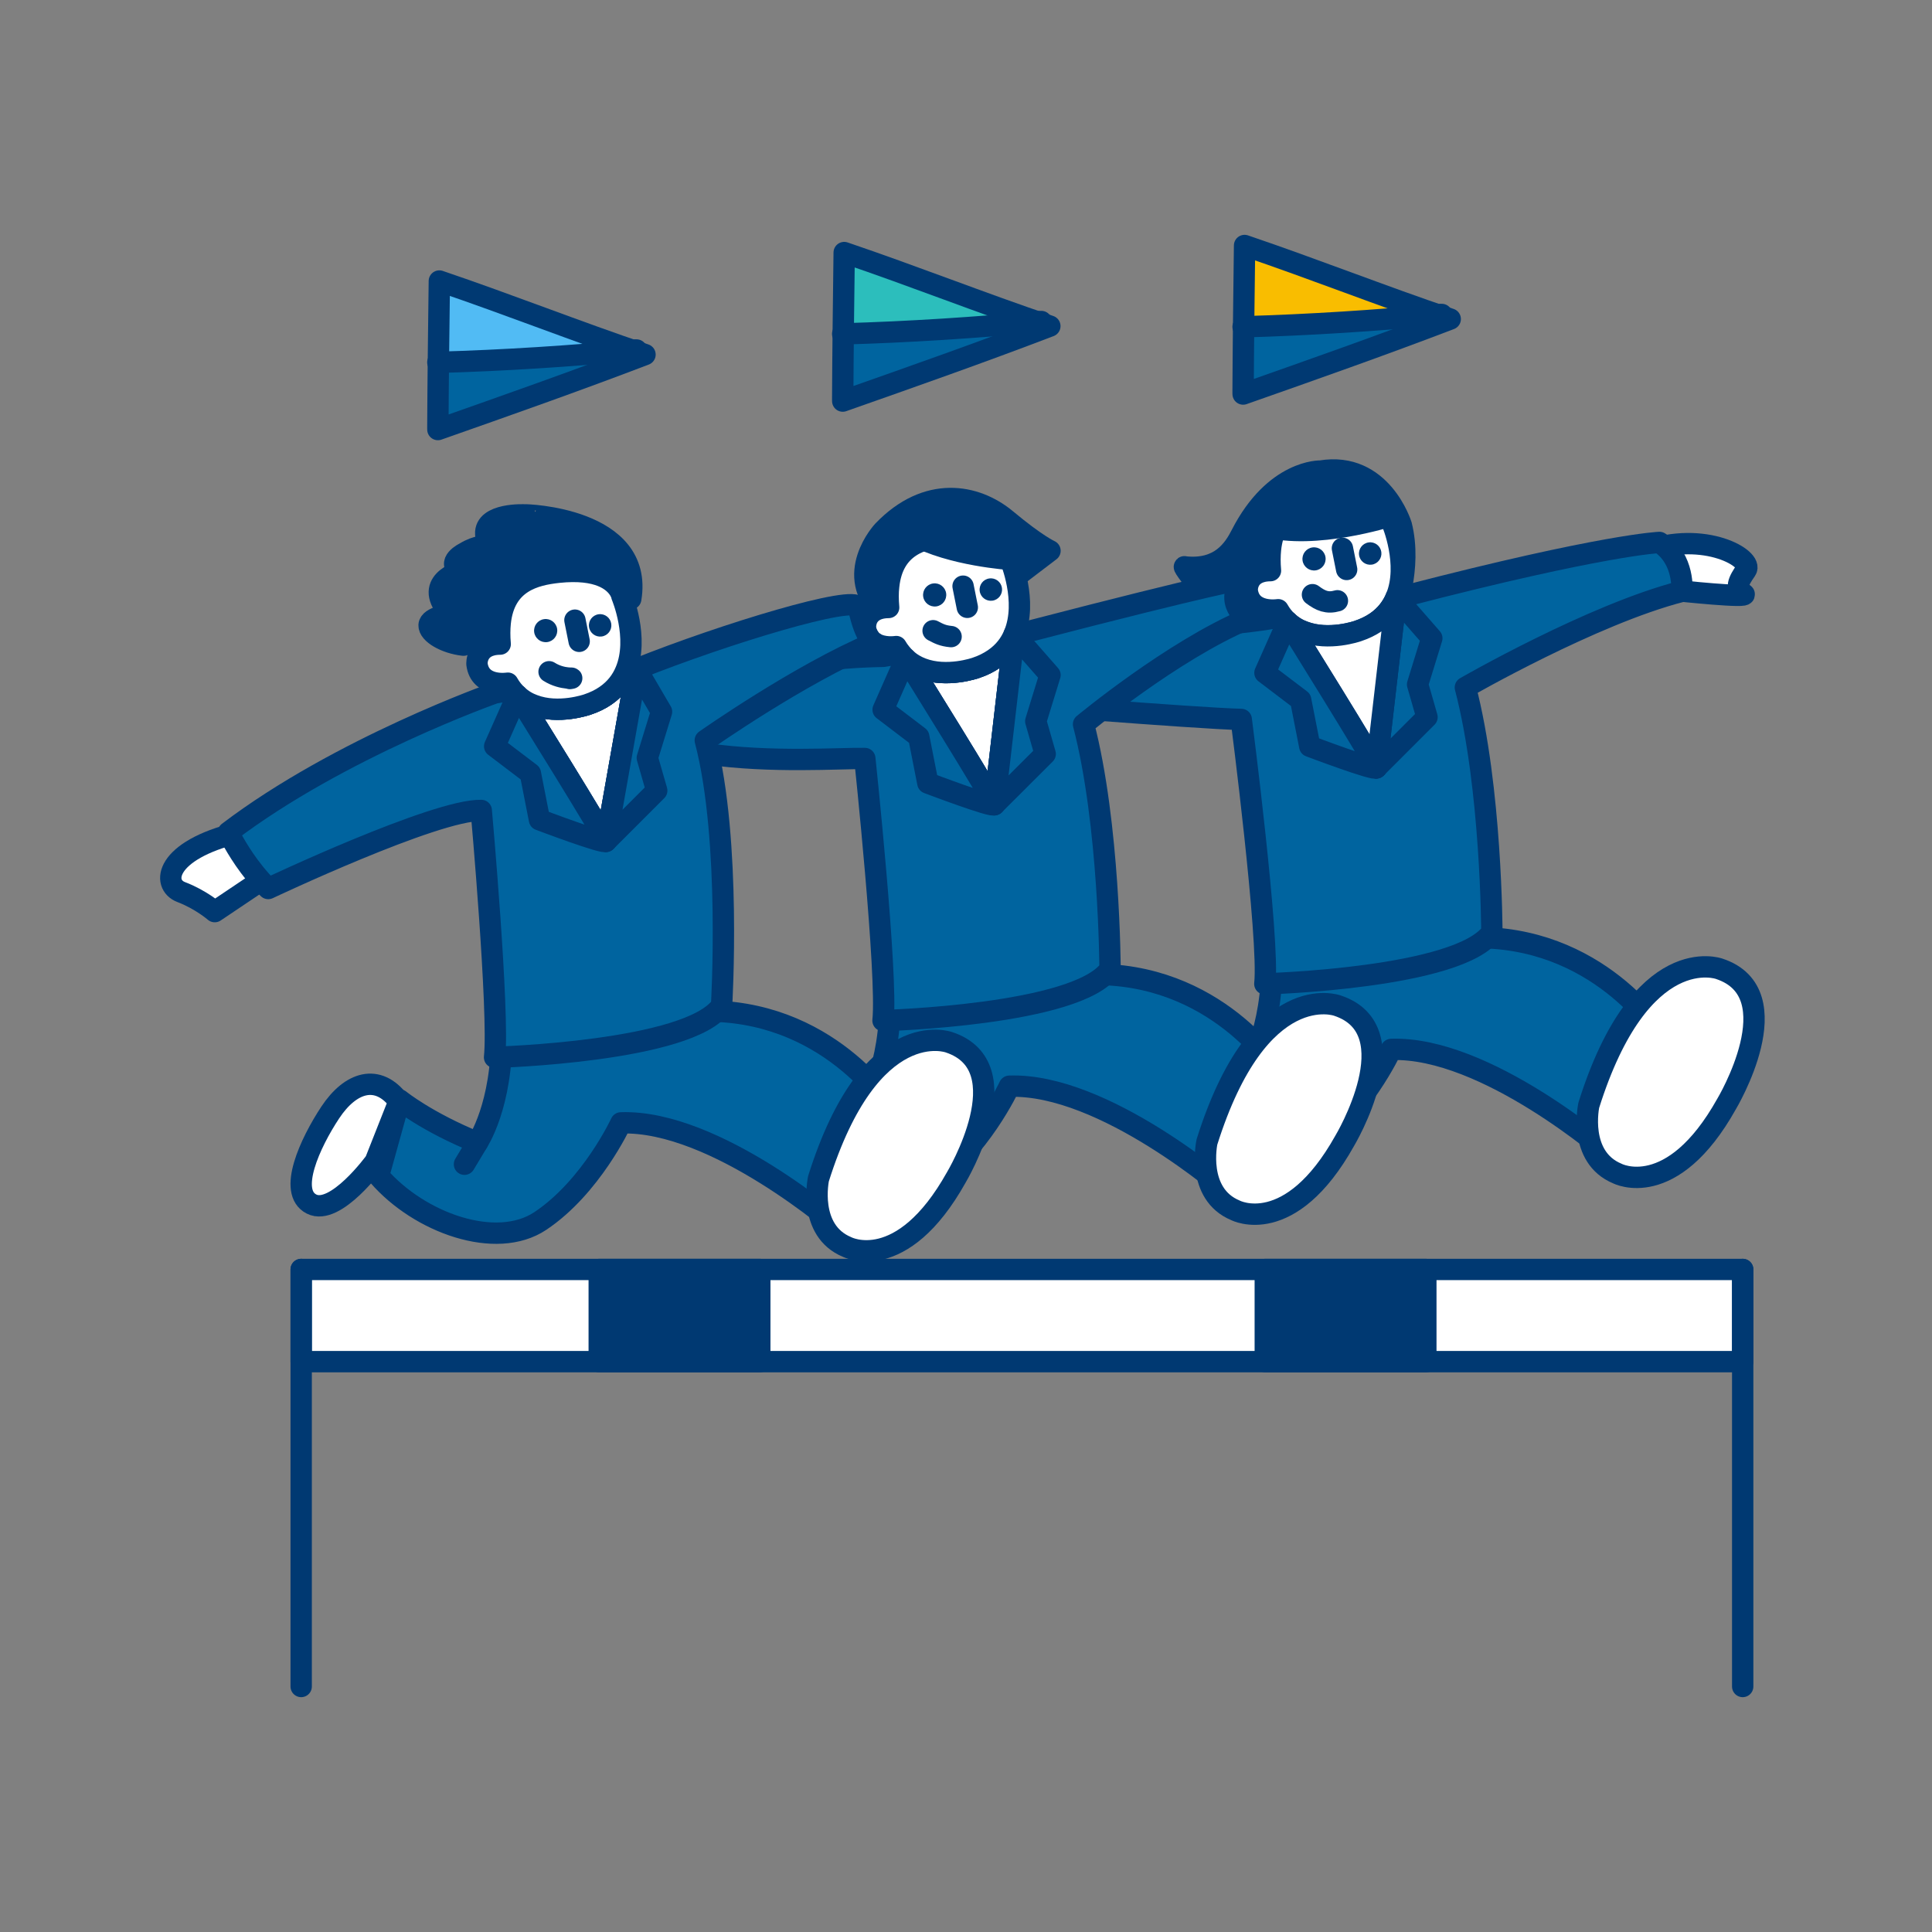 <svg fill="none" height="181" viewBox="0 0 181 181" width="181" xmlns="http://www.w3.org/2000/svg"><rect x="0" y="0" width="181" height="181" fill="#808080" stroke="none"/><path d="m79.589 31.841c5.251-.161 10.614-.491 16.296-.988-5.462 2.053-10.974 4.006-16.345 5.896.008-1.636.033-3.273.05-4.908z" fill="#00649f"/><path d="m88.446 27.631c1.965.722 3.977 1.452 5.993 2.17-5.145.43-10.041.719-14.839.868.022-2.064.037-4.128.063-6.194 2.964 1.018 5.918 2.103 8.783 3.155z" fill="#2cbebc"/><path d="m79.088 23.661c-.059 4.601-.118 9.202-.139 13.803 0 .033 0 .066.004.112 6.475-2.278 12.95-4.557 19.402-7.025-6.425-2.169-12.741-4.675-19.267-6.89z" stroke="#003972" stroke-linecap="round" stroke-linejoin="round" stroke-width="2"/><path d="m78.948 31.28c6.213-.176 12.421-.582 18.611-1.157h-.098" stroke="#003972" stroke-linecap="round" stroke-linejoin="round" stroke-width="2"/><path d="m41.659 34.508c5.251-.161 10.614-.491 16.296-.988-5.462 2.053-10.974 4.006-16.345 5.896.008-1.636.033-3.273.05-4.908z" fill="#00649f"/><path d="m50.517 30.298c1.965.722 3.977 1.452 5.993 2.17-5.145.43-10.041.719-14.839.868.022-2.064.037-4.128.063-6.194 2.964 1.018 5.918 2.103 8.783 3.155z" fill="#51bbf4"/><path d="m41.16 26.328c-.059 4.601-.118 9.202-.139 13.803 0 .033 0 .066.004.112 6.475-2.278 12.95-4.557 19.402-7.025-6.425-2.169-12.741-4.675-19.267-6.89z" stroke="#003972" stroke-linecap="round" stroke-linejoin="round" stroke-width="2"/><path d="m41.02 33.946c6.213-.176 12.421-.582 18.611-1.157h-.098" stroke="#003972" stroke-linecap="round" stroke-linejoin="round" stroke-width="2"/><path d="m117.098 31.18c5.252-.161 10.615-.491 16.296-.988-5.462 2.053-10.974 4.006-16.345 5.896.008-1.636.033-3.273.049-4.908z" fill="#00649f"/><path d="m125.956 26.97c1.965.722 3.977 1.452 5.992 2.17-5.145.43-10.041.719-14.839.868.022-2.064.038-4.128.064-6.194 2.964 1.018 5.918 2.103 8.783 3.155z" fill="#f9bd00"/><path d="m116.598 23c-.059 4.601-.118 9.202-.139 13.803 0 .033 0 .066.004.112 6.475-2.278 12.95-4.557 19.402-7.025-6.426-2.169-12.741-4.675-19.267-6.89z" stroke="#003972" stroke-linecap="round" stroke-linejoin="round" stroke-width="2"/><path d="m116.459 30.617c6.213-.176 12.421-.582 18.611-1.157h-.098" stroke="#003972" stroke-linecap="round" stroke-linejoin="round" stroke-width="2"/><path d="m154.098 51.654c5.624-2.013 10.224.702 9.48 1.759s-1.043 1.744-.228 2.211c.815.468-6.413-.31-6.413-.31z" fill="#fff" stroke="#003972" stroke-linecap="round" stroke-linejoin="round" stroke-width="2"/><path d="m116.286 50.103c3.131-6.12 7.439-5.971 7.439-5.971 5.704-.954 7.557 5.067 7.557 5.067 1.023 4.035-.669 8.338-.669 8.338l-17.678-1.777c-2.446-3.05-1.931-2.648-1.931-2.648 3.31.352 4.59-1.655 5.282-3.009z" fill="#003972" stroke="#003972" stroke-linecap="round" stroke-linejoin="round" stroke-width="2"/><path d="m82.736 49.733c4.116-4.278 8.667-3.448 11.535-1.058s4.098 2.926 4.098 2.926l-6.207 4.722-9.426 1.146c-3.856-3.632 0-7.736 0-7.736z" fill="#003972" stroke="#003972" stroke-linecap="round" stroke-linejoin="round" stroke-width="2"/><path d="m109.547 96.298c-1.99-2.633-4.129-4.64-6.025-1.775-1.897 2.865-4.001 7.438-1.755 8.58 2.246 1.141 5.97-3.99 5.97-3.99z" fill="#fff" stroke="#003972" stroke-linecap="round" stroke-linejoin="round" stroke-width="2"/><path d="m119.158 89.836c.093 6.857-2.263 10.327-2.263 10.327-4.746-1.928-7.291-3.993-7.291-3.993l-1.558 4.294c3.817 4.397 10.588 9.813 14.742 7.04 4.776-3.188 7.549-9.188 7.549-9.188 8.877-.314 20.513 9.847 20.513 9.847l5.02-10.83s-5.485-9.215-16.952-9.484" fill="#00649f"/><path d="m119.158 89.836c.093 6.857-2.263 10.327-2.263 10.327-4.746-1.928-7.291-3.993-7.291-3.993l-1.558 4.294c3.817 4.397 10.588 9.813 14.742 7.04 4.776-3.188 7.549-9.188 7.549-9.188 8.877-.314 20.513 9.847 20.513 9.847l5.02-10.83s-5.485-9.215-16.952-9.484" stroke="#003972" stroke-linecap="round" stroke-linejoin="round" stroke-width="2"/><path d="m157.562 55.402c-8.354 2.134-20.279 9.004-20.279 9.004 2.454 9.345 2.483 22.927 2.483 22.927-3 4.342-21.269 4.84-21.269 4.84.451-4.169-2.21-24.772-2.21-24.772-4.294-.105-24.177-1.72-24.177-1.72-2.377-2.377-.489-5.367-.489-5.367 20.178-1.222 26.886-2.272 26.886-2.272l1.667-.278 10.62-1.792c-.364.872-.958 1.687-1.897 2.329-.48.326-1.045.604-1.707.824 0 0-2.702.949-5.032.058-.536-.192-1.054-.489-1.514-.92.249.403 8.3 13.313 8.3 13.668l1.85-15.959 1.007-.172c18.45-4.783 23.662-4.978 23.662-4.978 2.397 1.562 2.099 4.582 2.099 4.582z" fill="#00649f"/><path d="m130.794 55.971-10.62 1.792-1.667.278s-6.708 1.05-26.886 2.272c0 0-1.888 2.99.489 5.367 0 0 19.883 1.615 24.177 1.72 0 0 2.661 20.602 2.21 24.772 0 0 18.269-.498 21.269-4.84 0 0-.029-13.582-2.483-22.927 0 0 11.925-6.87 20.279-9.004 0 0 .298-3.019-2.099-4.582 0 0-5.212.195-23.662 4.978zm0 0c-.364.872-.958 1.687-1.897 2.329-.48.326-1.045.604-1.707.824 0 0-2.702.949-5.032.058-.536-.192-1.054-.489-1.514-.92.249.403 8.3 13.313 8.3 13.668z" stroke="#003972" stroke-linecap="round" stroke-linejoin="round" stroke-width="2"/><path d="m130.795 55.971c-.364.872-.959 1.687-1.898 2.329-.479.326-1.045.604-1.706.824 0 0-2.703.949-5.032.058-.537-.192-1.054-.489-1.514-.92l-.01-.01c-.163-.144-.316-.307-.46-.489-.153-.192-.297-.403-.431-.642 0 0-2.617.431-2.895-1.792 0 0-.134-1.85 2.176-1.869-.067-.738-.058-1.39 0-1.984.393-3.844 3.259-4.505 5.444-4.735 3.805-.412 5.204.824 5.693 1.62.221.336.259.594.259.594s1.658 3.911.374 7.016z" fill="#fff" stroke="#003972" stroke-linecap="round" stroke-linejoin="round" stroke-width="2"/><path d="m132.808 64.119.882 3.067-4.745 4.744 1.85-15.959 3.345 3.824z" fill="#00649f" stroke="#003972" stroke-linecap="round" stroke-linejoin="round" stroke-width="2"/><path d="m130.795 55.972-1.85 15.959c0-.355-8.051-13.265-8.3-13.668.46.431.977.728 1.514.92 2.329.891 5.032-.058 5.032-.058.661-.22 1.227-.498 1.706-.824.939-.642 1.534-1.457 1.898-2.329z" fill="#fff" stroke="#003972" stroke-linecap="round" stroke-linejoin="round" stroke-width="2"/><path d="m128.945 71.929c-.01.345-6.24-2.013-6.24-2.013l-.853-4.342-3.345-2.54 2.128-4.783.009.01c.249.403 8.301 13.313 8.301 13.668z" fill="#00649f" stroke="#003972" stroke-linecap="round" stroke-linejoin="round" stroke-width="2"/><path d="m151.526 109.946c-3.729-1.542-2.68-6.404-2.68-6.404 4.876-15.494 12.225-12.779 12.225-12.779 6.904 2.286.684 12.662.684 12.662-5.134 9.178-10.229 6.521-10.229 6.521z" fill="#fff" stroke="#003972" stroke-linecap="round" stroke-linejoin="round" stroke-width="2"/><path d="m115.678 102.19 1.217-2.027" stroke="#003972" stroke-linecap="round" stroke-linejoin="round" stroke-width="2"/><path d="m73.772 99.745c-1.99-2.633-4.129-4.64-6.026-1.775-1.896 2.865-4 7.439-1.754 8.58 2.246 1.141 5.97-3.99 5.97-3.99z" fill="#fff" stroke="#003972" stroke-linecap="round" stroke-linejoin="round" stroke-width="2"/><path d="m83.383 93.283c.093 6.857-2.262 10.327-2.262 10.327-4.746-1.927-7.291-3.993-7.291-3.993l-1.558 4.295c3.818 4.396 10.588 9.812 14.742 7.04 4.776-3.188 7.549-9.189 7.549-9.189 8.877-.314 20.514 9.847 20.514 9.847l5.019-10.831s-5.485-9.214-16.951-9.483" fill="#00649f"/><path d="m83.383 93.283c.093 6.857-2.262 10.327-2.262 10.327-4.746-1.927-7.291-3.993-7.291-3.993l-1.558 4.295c3.818 4.396 10.588 9.812 14.742 7.04 4.776-3.188 7.549-9.189 7.549-9.189 8.877-.314 20.514 9.847 20.514 9.847l5.019-10.831s-5.485-9.214-16.951-9.483" stroke="#003972" stroke-linecap="round" stroke-linejoin="round" stroke-width="2"/><path d="m95.015 59.421-1.85 15.959c0-.355-8.051-13.275-8.3-13.678.46.431.978.728 1.514.93 2.339.891 5.032-.058 5.032-.058.671-.221 1.227-.508 1.706-.834.939-.642 1.533-1.447 1.898-2.32z" fill="#fff" stroke="#003972" stroke-linecap="round" stroke-linejoin="round" stroke-width="2"/><path d="m116.847 57.993c-7.035 2.971-15.334 9.863-15.334 9.863 2.444 9.345 2.483 22.927 2.483 22.927-3.01 4.342-21.269 4.831-21.269 4.831.45-4.169-1.704-24.551-1.704-24.551-2.281-.048-8.772.436-14.791-.436-3.106-.451-5.952-.891-7.792-1.169-1.304-.201-2.099-.326-2.099-.326-1.045-1.035-1.265-2.195-1.188-3.173.096-1.256.7-2.204.7-2.204.7.125 1.38.24 2.042.345.498.077.978.153 1.457.22 9.24 1.361 13.176-1.301 16.598-2.192 2.329-.594 6.789-.635 6.789-.635l1.677-.278 10.601-1.792c-.364.872-.958 1.677-1.898 2.32-.479.326-1.035.614-1.706.834 0 0-2.693.949-5.032.058-.537-.201-1.054-.498-1.514-.93.249.403 8.3 13.323 8.3 13.678l1.85-15.959 1.006-.172c18.46-4.792 20.435-4.974 20.435-4.974-1.915 2.117.391 3.719.391 3.719z" fill="#00649f"/><path d="m95.015 59.421-10.601 1.792-1.677.278s-4.46.041-6.789.635c-3.422.891-7.359 3.553-16.598 2.192-.479-.067-.959-.144-1.457-.22-.661-.105-1.342-.22-2.042-.345 0 0-.604.949-.7 2.204-.077.978.144 2.137 1.188 3.173 0 0 .796.125 2.099.326 1.84.278 4.687.719 7.792 1.169 6.019.872 12.51.388 14.791.436 0 0 2.155 20.382 1.704 24.551 0 0 18.259-.489 21.269-4.831 0 0-.039-13.582-2.483-22.927 0 0 8.299-6.891 15.334-9.863 0 0-2.306-1.602-.391-3.719 0 0-1.975.182-20.435 4.974zm0 0c-.364.872-.958 1.677-1.898 2.32-.479.326-1.035.614-1.706.834 0 0-2.693.949-5.032.058-.537-.201-1.054-.498-1.514-.93.249.403 8.3 13.323 8.3 13.678z" stroke="#003972" stroke-linecap="round" stroke-linejoin="round" stroke-width="2"/><path d="m95.014 59.421c-.364.872-.958 1.677-1.898 2.32-.479.326-1.035.613-1.706.834 0 0-2.693.949-5.032.058-.537-.201-1.054-.498-1.514-.93l-.01-.01c-.153-.144-.307-.307-.441-.479-.163-.192-.316-.412-.45-.642 0 0-1.198.201-2.061-.364-.403-.268-.738-.709-.824-1.428 0 0 0-.058.01-.153.019-.431.259-1.696 2.166-1.716-.067-.738-.067-1.399 0-1.984.393-3.844 3.249-4.505 5.434-4.744 3.815-.403 5.205.824 5.693 1.62.22.345.268.604.268.604s1.658 3.92.364 7.016z" fill="#fff" stroke="#003972" stroke-linecap="round" stroke-linejoin="round" stroke-width="2"/><path d="m97.037 67.568.882 3.067-4.754 4.745 1.85-15.959 3.355 3.824z" fill="#00649f" stroke="#003972" stroke-linecap="round" stroke-linejoin="round" stroke-width="2"/><path d="m93.165 75.38c0 .345-6.24-2.022-6.24-2.022l-.853-4.332-3.336-2.54 2.118-4.792.01.009c.249.403 8.3 13.323 8.3 13.678z" fill="#00649f" stroke="#003972" stroke-linecap="round" stroke-linejoin="round" stroke-width="2"/><path d="m115.751 113.394c-3.728-1.541-2.68-6.404-2.68-6.404 4.877-15.494 12.226-12.779 12.226-12.779 6.903 2.287.683 12.663.683 12.663-5.133 9.178-10.229 6.52-10.229 6.52z" fill="#fff" stroke="#003972" stroke-linecap="round" stroke-linejoin="round" stroke-width="2"/><path d="m79.903 105.637 1.218-2.027" stroke="#003972" stroke-linecap="round" stroke-linejoin="round" stroke-width="2"/><path d="m22.304 78.004c-6.889 1.683-7.184 4.865-5.331 5.569s3.146 1.833 3.146 1.833l5.045-3.388z" fill="#fff" stroke="#003972" stroke-linecap="round" stroke-linejoin="round" stroke-width="2"/><path d="m37.382 103.179c-1.99-2.633-4.545-1.821-6.441 1.043-1.896 2.865-4 7.439-1.754 8.58 2.246 1.142 5.97-3.99 5.97-3.99z" fill="#fff" stroke="#003972" stroke-linecap="round" stroke-linejoin="round" stroke-width="2"/><path d="m46.992 96.718c.093 6.857-2.262 10.327-2.262 10.327-4.746-1.928-7.291-3.994-7.291-3.994l-1.974 7.114c3.818 4.396 11.004 6.994 15.158 4.221 4.776-3.188 7.549-9.189 7.549-9.189 8.877-.313 20.514 9.847 20.514 9.847l5.019-10.83s-5.485-9.215-16.952-9.483" fill="#00649f"/><g stroke="#003972" stroke-linecap="round" stroke-linejoin="round" stroke-width="2"><path d="m46.992 96.718c.093 6.857-2.262 10.327-2.262 10.327-4.746-1.928-7.291-3.994-7.291-3.994l-1.974 7.114c3.818 4.396 11.004 6.994 15.158 4.221 4.776-3.188 7.549-9.189 7.549-9.189 8.877-.313 20.514 9.847 20.514 9.847l5.019-10.83s-5.485-9.215-16.952-9.483"/><path d="m59.637 62.681-2.856 16.131c0-.355-8.051-13.265-8.3-13.668.46.431.978.728 1.514.92 2.329.891 5.032-.057 5.032-.057.661-.221 1.227-.498 1.697-.824.939-.642 1.533-1.447 1.898-2.329z" fill="#fff"/><path d="m81.902 60.208c-7.035 2.962-15.827 9.153-15.827 9.153 2.454 9.345 1.526 24.854 1.526 24.854-3.01 4.342-21.268 4.84-21.268 4.84.45-4.169-1.246-23.128-1.246-23.128-4.294-.096-19.956 7.313-19.956 7.313-.24-.24-.47-.489-.69-.738-1.581-1.773-2.597-3.642-2.923-4.285-.086-.153-.125-.24-.125-.24 10.438-7.936 24.949-13.054 24.949-13.054l1.668-.278 10.61-1.792c-.364.882-.959 1.687-1.898 2.329-.47.326-1.035.604-1.697.824 0 0-2.703.949-5.032.058-.537-.192-1.054-.489-1.514-.92.249.403 8.3 13.313 8.3 13.668l2.856-16.131c8.283-3.316 20.527-7.019 20.79-5.782.644 3.03 1.475 3.309 1.475 3.309z" fill="#00649f"/><path d="m46.27 59.498c-1.71-.88-2.848.944-2.848.944-1.701-.19-3.262-1.099-3.223-1.875.039-.776 2.023-1.038 2.023-1.038-2.854-2.997.929-3.997.929-3.997-1.46-.852.4-1.742.4-1.742 1.16-.719 2.054-.639 2.054-.639l-.098-1.128c-.107-1.976 3.668-1.784 3.668-1.784-.015-.034 11.185.258 9.917 7.866 0 0-1.715-2.07-5.435-1.805-5.58.397-7.387 5.197-7.387 5.197z" fill="#003972"/><path d="m58.621 62.853c-.364.882-.959 1.687-1.898 2.329-.47.326-1.035.604-1.696.824 0 0-2.703.949-5.032.058-.537-.192-1.054-.489-1.514-.92l-.01-.01c-.163-.144-.316-.307-.46-.489-.153-.192-.297-.403-.431-.642 0 0-2.617.431-2.895-1.792 0 0-.134-1.85 2.176-1.869-.067-.738-.058-1.399 0-1.984.393-3.844 3.249-4.505 5.444-4.745 3.805-.403 5.195.834 5.693 1.62 0 0 0 .01.01.01.211.345.249.594.249.594s1.658 3.92.364 7.016z" fill="#fff"/><path d="m60.644 71.0.882 3.067-4.745 4.744 2.856-16.131 2.339 3.997z" fill="#00649f"/><path d="m56.781 78.811c-.01.345-6.24-2.013-6.24-2.013l-.853-4.342-3.345-2.54 2.128-4.783.01.01c.249.403 8.3 13.313 8.3 13.668z" fill="#00649f"/><path d="m79.361 116.826c-3.728-1.541-2.68-6.403-2.68-6.403 4.876-15.494 12.225-12.779 12.225-12.779 6.904 2.286.684 12.662.684 12.662-5.134 9.178-10.229 6.52-10.229 6.52z" fill="#fff"/><path d="m43.514 109.072 1.217-2.027"/><path d="m163.265 118.93h-135.049v8.636h135.049z" fill="#fff"/><path d="m28.216 118.93v39.07"/><path d="m163.265 118.93v39.07"/><path d="m71.181 118.93h-15.042v8.636h15.042z" fill="#003972"/><path d="m133.58 118.93h-15.042v8.636h15.042z" fill="#003972"/></g><path d="m52.198 58.932c.08.596-.335 1.141-.928 1.222-.596.08-1.144-.335-1.225-.928-.08-.596.335-1.142.931-1.222.593-.083 1.142.335 1.222.928z" fill="#003972"/><path d="m57.267 58.446c.078.577-.325 1.106-.899 1.184-.577.078-1.109-.325-1.187-.899-.078-.577.325-1.106.902-1.184.575-.081 1.106.325 1.184.899z" fill="#003972"/><path d="m53.862 58.1.397 1.983" stroke="#003972" stroke-linecap="round" stroke-linejoin="round" stroke-width="2"/><path d="m51.44 62.933c1.303.823 2.599.52 1.947.634" stroke="#003972" stroke-linecap="round" stroke-linejoin="round" stroke-width="2"/><path d="m88.641 55.59c.08.596-.335 1.141-.928 1.222-.596.08-1.144-.335-1.225-.928-.08-.596.335-1.142.931-1.222.593-.083 1.142.335 1.222.928z" fill="#003972"/><path d="m93.87 55.091c.078.577-.325 1.106-.899 1.184-.577.078-1.109-.325-1.187-.899-.078-.577.325-1.106.902-1.184.575-.081 1.106.325 1.184.899z" fill="#003972"/><path d="m90.225 54.915.397 1.983" stroke="#003972" stroke-linecap="round" stroke-linejoin="round" stroke-width="2"/><path d="m87.418 59.089c.533.276.875.473 1.685.552" stroke="#003972" stroke-linecap="round" stroke-linejoin="round" stroke-width="2"/><path d="m124.182 52.214c.081.596-.335 1.142-.928 1.222-.596.08-1.144-.335-1.225-.928-.08-.596.336-1.142.931-1.222.593-.083 1.142.335 1.222.928z" fill="#003972"/><path d="m129.41 51.715c.078.577-.325 1.106-.899 1.184-.577.078-1.109-.325-1.187-.899-.078-.577.325-1.106.902-1.184.575-.081 1.106.325 1.184.899z" fill="#003972"/><path d="m125.765 51.369.397 1.983" stroke="#003972" stroke-linecap="round" stroke-linejoin="round" stroke-width="2"/><path d="m122.958 55.712c.768.573 1.377.847 2.338.573" stroke="#003972" stroke-linecap="round" stroke-linejoin="round" stroke-width="2"/><path d="m85.572 50.102c3.537 1.95 9.078 2.303 9.078 2.303z" fill="#003972"/><path d="m85.572 50.102c3.537 1.95 9.078 2.303 9.078 2.303" stroke="#003972" stroke-linecap="round" stroke-linejoin="round" stroke-width="2"/><path d="m118.507 49.298c4.621 1.304 11.655-.938 11.655-.938l-4.443-2.773z" fill="#003972" stroke="#003972" stroke-linecap="round" stroke-linejoin="round" stroke-width="2"/></svg>